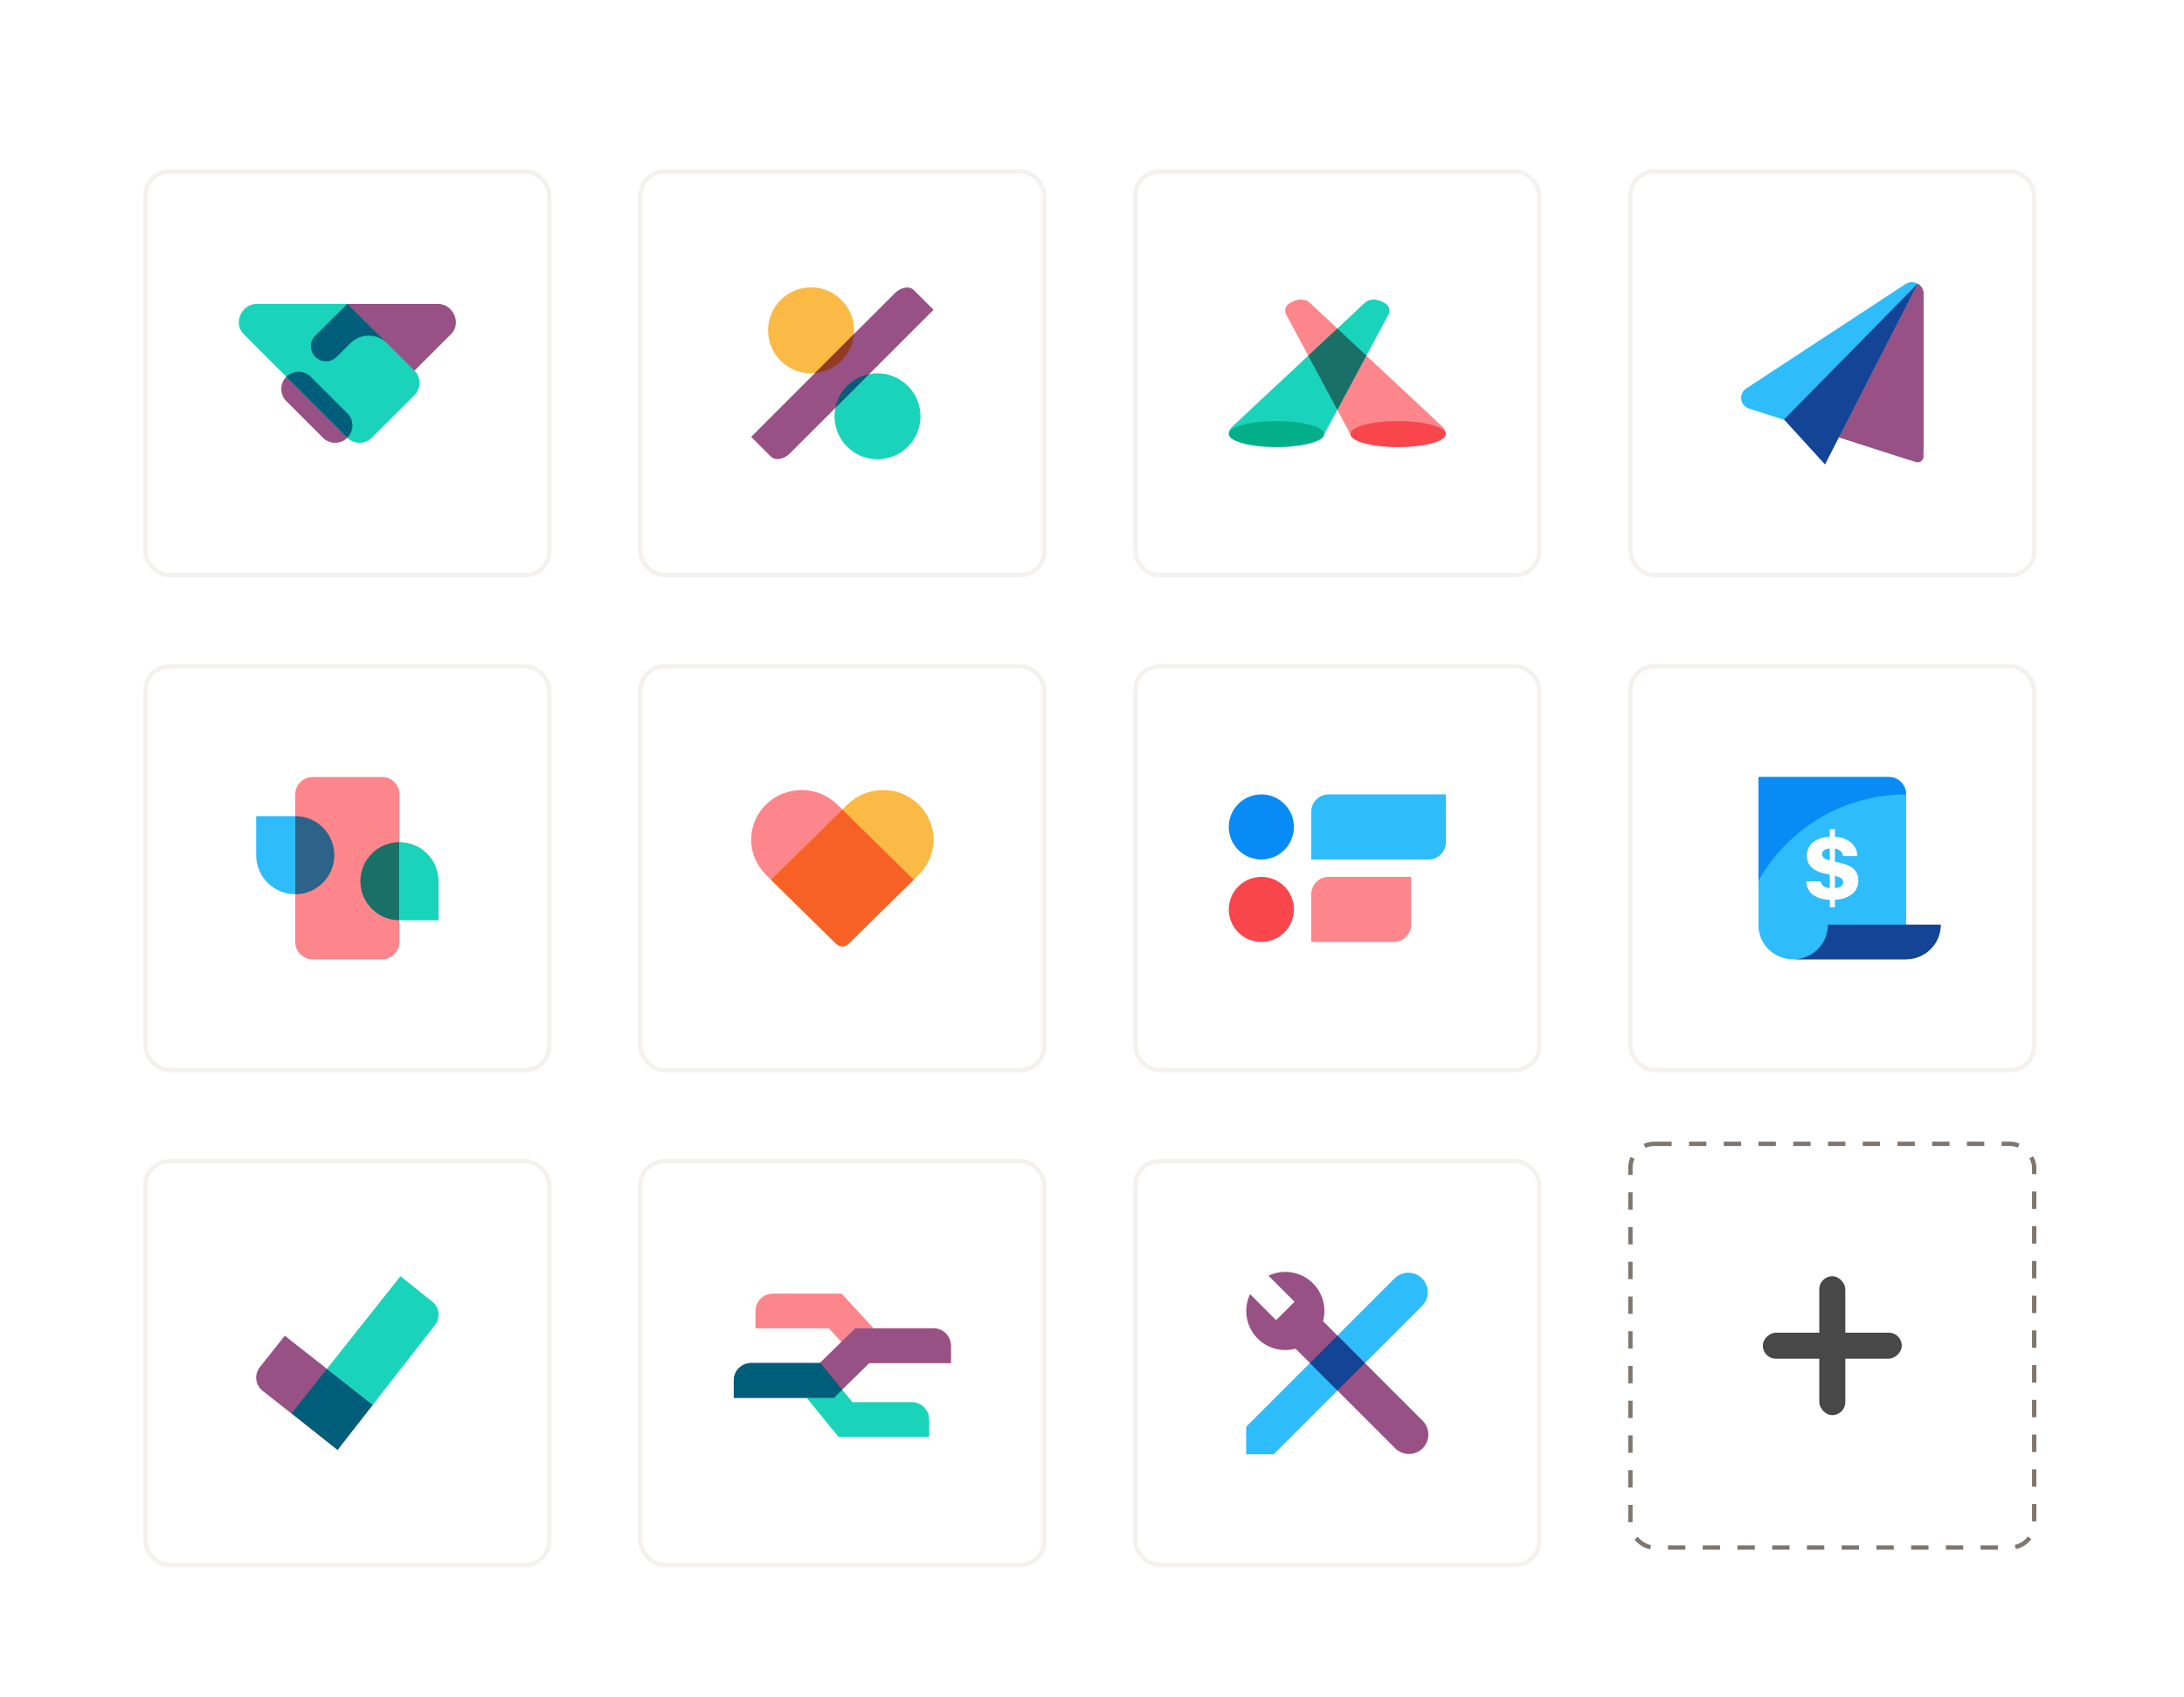 <svg width="503" height="391" viewBox="0 0 503 391" fill="none" xmlns="http://www.w3.org/2000/svg">
<rect x="375.5" y="263.5" width="93" height="93" rx="5.5" stroke="#7E766F" stroke-dasharray="4 4"/>
<g filter="url(#filter0_d_10921_90803)">
<rect x="261.5" y="35.5" width="93" height="93" rx="5.5" fill="white" stroke="#F4F1EE"/>
<path d="M296.237 68.483C296.002 68.055 295.939 67.553 296.06 67.079C296.182 66.606 296.479 66.196 296.891 65.933C298.294 65.021 299.818 64.7 301.072 65.32C301.272 65.42 301.448 65.56 301.612 65.71L332.259 94.346C332.731 94.772 333 95.371 333 95.999H310.999L296.237 68.483Z" fill="#FC868B"/>
<path d="M333 96C333 97.657 328.075 99 322 99C315.925 99 311 97.657 311 96C311 94.343 315.925 93 322 93C328.075 93 333 94.343 333 96Z" fill="#F9464C"/>
<path d="M319.762 68.483C319.997 68.055 320.06 67.553 319.938 67.079C319.817 66.606 319.52 66.196 319.108 65.933C317.705 65.021 316.181 64.7 314.927 65.32C314.727 65.42 314.551 65.56 314.387 65.71L283.74 94.346C283.508 94.555 283.322 94.809 283.194 95.094C283.067 95.379 283 95.688 283 96H305L319.762 68.483Z" fill="#1AD3BB"/>
<path d="M314.691 77.929L307.998 71.676L301.305 77.931L307.998 90.406L314.691 77.929Z" fill="#1A6F66"/>
<path d="M283 96C283 97.657 287.925 99 294 99C300.075 99 305 97.657 305 96C305 94.343 300.075 93 294 93C287.925 93 283 94.343 283 96Z" fill="#03AF89"/>
</g>
<g filter="url(#filter1_d_10921_90803)">
<rect x="375.5" y="149.5" width="93" height="93" rx="5.5" fill="white" stroke="#F4F1EE"/>
<path d="M439 217H413C408.582 217 405 213.502 405 209.186V175H435C437.21 175 439 176.75 439 178.907V217Z" fill="#2EBCFA"/>
<path d="M413 217H439C440.051 217 441.091 216.793 442.062 216.391C443.032 215.989 443.914 215.4 444.657 214.657C445.4 213.914 445.989 213.032 446.391 212.062C446.793 211.091 447 210.051 447 209H421C421 211.122 420.157 213.157 418.657 214.657C417.157 216.157 415.122 217 413 217Z" fill="#144496"/>
<path d="M439 179C424.408 179 411.687 187.014 405 198.88V175H435C436.061 175 437.078 175.421 437.828 176.172C438.579 176.922 439 177.939 439 179Z" fill="#088BF5"/>
<path d="M421.425 205H422.606V203.293C425.836 203.095 428 201.502 428 198.858V198.837C428 196.505 426.505 195.339 423.558 194.694L422.606 194.496V191.476C423.641 191.643 424.321 192.216 424.466 193.184L424.477 193.204L427.76 193.194L427.77 193.184C427.655 190.654 425.763 188.968 422.606 188.749V187H421.426V188.739C418.352 188.884 416.146 190.467 416.146 193.069V193.09C416.146 195.433 417.693 196.692 420.484 197.306L421.425 197.504V200.586C420.202 200.471 419.491 199.961 419.324 199.046L419.314 199.024L416.021 199.034L416 199.045C416.084 201.71 418.237 203.178 421.425 203.303V205ZM419.648 192.81V192.788C419.648 192.038 420.254 191.56 421.425 191.456V194.225C420.212 193.902 419.648 193.497 419.648 192.81ZM424.498 199.233V199.253C424.498 200.055 423.818 200.482 422.606 200.586V197.765C423.966 198.108 424.498 198.462 424.498 199.233Z" fill="white"/>
</g>
<g filter="url(#filter2_d_10921_90803)">
<rect x="261.5" y="149.5" width="93" height="93" rx="5.5" fill="white" stroke="#F4F1EE"/>
<path d="M298 186.5C298 188.489 297.21 190.397 295.803 191.803C294.397 193.21 292.489 194 290.5 194C288.511 194 286.603 193.21 285.197 191.803C283.79 190.397 283 188.489 283 186.5C283 184.511 283.79 182.603 285.197 181.197C286.603 179.79 288.511 179 290.5 179C292.489 179 294.397 179.79 295.803 181.197C297.21 182.603 298 184.511 298 186.5Z" fill="#088BF5"/>
<path d="M302 183C302 181.939 302.421 180.922 303.172 180.172C303.922 179.421 304.939 179 306 179H333V190C333 191.061 332.579 192.078 331.828 192.828C331.078 193.579 330.061 194 329 194H302V183Z" fill="#2EBCFA"/>
<path d="M283 205.5C283 203.511 283.79 201.603 285.197 200.197C286.603 198.79 288.511 198 290.5 198C292.489 198 294.397 198.79 295.803 200.197C297.21 201.603 298 203.511 298 205.5C298 207.489 297.21 209.397 295.803 210.803C294.397 212.21 292.489 213 290.5 213C288.511 213 286.603 212.21 285.197 210.803C283.79 209.397 283 207.489 283 205.5Z" fill="#F9464C"/>
<path d="M302 213H321C322.061 213 323.078 212.579 323.828 211.828C324.579 211.078 325 210.061 325 209V198H306C304.939 198 303.922 198.421 303.172 199.172C302.421 199.922 302 200.939 302 202V213Z" fill="#FC868B"/>
</g>
<g filter="url(#filter3_d_10921_90803)">
<rect x="33.5" y="35.5" width="93" height="93" rx="5.5" fill="white" stroke="#F4F1EE"/>
<path d="M100.872 66C104.392 66.041 106.376 70.474 103.885 72.964L95.461 81.383L91.499 84L79.999 66H100.872ZM65.945 82.79C65.576 83.159 65.283 83.597 65.084 84.079C64.884 84.561 64.781 85.077 64.781 85.599C64.781 86.121 64.884 86.637 65.084 87.119C65.283 87.601 65.576 88.039 65.945 88.408L74.378 96.838C75.124 97.583 76.135 98.002 77.189 98.002C78.244 98.002 79.255 97.583 80.001 96.838L78.499 93L69.999 84L65.944 82.788L65.945 82.79Z" fill="#985184"/>
<path d="M56.114 72.964C53.623 70.474 55.608 66.041 59.128 66H80L95.461 81.383C95.83 81.752 96.123 82.19 96.323 82.672C96.523 83.154 96.626 83.671 96.626 84.193C96.626 84.715 96.523 85.232 96.323 85.714C96.123 86.196 95.83 86.634 95.461 87.003L85.621 96.836C84.875 97.581 83.864 97.999 82.81 97.999C81.756 97.999 80.746 97.581 80 96.836L56.114 72.964Z" fill="#1AD3BB"/>
<path d="M80.002 96.837C80.372 96.468 80.665 96.03 80.864 95.548C81.064 95.066 81.167 94.549 81.167 94.027C81.167 93.505 81.064 92.988 80.864 92.506C80.665 92.024 80.372 91.586 80.002 91.217L71.568 82.789C70.823 82.044 69.811 81.625 68.757 81.625C67.702 81.625 66.691 82.044 65.945 82.789L80.002 96.837ZM72.622 73.306L80.002 66L89.138 75.062C88.02 73.944 86.503 73.317 84.922 73.317C83.341 73.317 81.824 73.944 80.705 75.062L77.542 78.222C76.89 78.874 76.005 79.24 75.082 79.24C74.16 79.24 73.275 78.874 72.622 78.222C72.299 77.899 72.043 77.516 71.868 77.094C71.694 76.673 71.604 76.221 71.604 75.764C71.604 75.308 71.694 74.855 71.868 74.434C72.043 74.012 72.299 73.629 72.622 73.306Z" fill="#005E7A"/>
</g>
<g filter="url(#filter4_d_10921_90803)">
<rect x="147.5" y="35.5" width="93" height="93" rx="5.5" fill="white" stroke="#F4F1EE"/>
<path d="M209.678 98.263C206.164 102.451 199.92 102.997 195.732 99.483C191.543 95.969 190.997 89.725 194.512 85.536C198.026 81.348 204.27 80.802 208.458 84.316C212.646 87.831 213.192 94.075 209.678 98.263Z" fill="#1AD3BB"/>
<path d="M194.381 78.462C190.867 82.65 184.623 83.196 180.435 79.682C176.247 76.168 175.7 69.924 179.215 65.736C182.729 61.547 188.973 61.001 193.161 64.516C197.349 68.03 197.895 74.274 194.381 78.462Z" fill="#FBB945"/>
<path d="M206.09 63.545C207.497 62.139 209.45 61.813 210.454 62.817L215 67.363L181.91 100.453C180.503 101.859 178.55 102.185 177.545 101.181L173 96.636L206.09 63.545Z" fill="#985184"/>
<path d="M200.173 82.189L192.383 89.978C192.705 88.34 193.438 86.812 194.513 85.535C195.961 83.805 197.959 82.624 200.173 82.189Z" fill="#005E7A"/>
<path d="M187.68 81.962C188.973 81.848 190.231 81.481 191.382 80.881C192.533 80.281 193.554 79.459 194.387 78.464C195.692 76.912 196.488 74.996 196.665 72.977L187.68 81.962Z" fill="#953B24"/>
</g>
<g filter="url(#filter5_d_10921_90803)">
<rect x="375.5" y="35.5" width="93" height="93" rx="5.5" fill="white" stroke="#F4F1EE"/>
<path d="M438.846 61.446L402.181 85.486C400.337 86.696 400.726 89.447 402.836 90.124L439.501 101.877C441.226 102.43 443.001 101.175 443.001 99.402V63.609C443.001 61.525 440.618 60.284 438.846 61.446Z" fill="#2EBCFA"/>
<path d="M441.673 61.348L423.523 96.756L441.253 102.44C442.115 102.716 443.003 102.089 443.003 101.202L443.002 63.281C443.002 63.281 442.882 62.593 442.533 62.106C442.215 61.661 441.673 61.348 441.673 61.348Z" fill="#985184"/>
<path d="M410.883 92.636L441.668 61.344L420.32 103.002L410.883 92.636Z" fill="#144496"/>
</g>
<g filter="url(#filter6_d_10921_90803)">
<rect x="33.5" y="149.5" width="93" height="93" rx="5.5" fill="white" stroke="#F4F1EE"/>
<path d="M68 179C68 177.939 68.421 176.922 69.172 176.172C69.922 175.421 70.939 175 72 175H88C89.061 175 90.078 175.421 90.828 176.172C91.579 176.922 92 177.939 92 179V213C92 214.061 91.579 215.078 90.828 215.828C90.078 216.579 89.061 217 88 217H72C70.939 217 69.922 216.579 69.172 215.828C68.421 215.078 68 214.061 68 213V179Z" fill="#FC868B"/>
<path d="M92 190V208C90.818 208 89.648 207.767 88.556 207.315C87.464 206.863 86.472 206.2 85.636 205.364C84.8 204.528 84.137 203.536 83.685 202.444C83.233 201.352 83 200.182 83 199C83 197.818 83.233 196.648 83.685 195.556C84.137 194.464 84.8 193.472 85.636 192.636C86.472 191.8 87.464 191.137 88.556 190.685C89.648 190.233 90.818 190 92 190Z" fill="#1A6F66"/>
<path d="M68 202V184C69.182 184 70.352 184.233 71.444 184.685C72.536 185.137 73.528 185.8 74.364 186.636C75.2 187.472 75.863 188.464 76.315 189.556C76.767 190.648 77 191.818 77 193C77 194.182 76.767 195.352 76.315 196.444C75.863 197.536 75.2 198.528 74.364 199.364C73.528 200.2 72.536 200.863 71.444 201.315C70.352 201.767 69.182 202 68 202Z" fill="#2D6388"/>
<path d="M68 184H59V193C59 195.387 59.948 197.676 61.636 199.364C63.324 201.052 65.613 202 68 202V184Z" fill="#2EBCFA"/>
<path d="M92 208H101V199C101 196.613 100.052 194.324 98.364 192.636C96.676 190.948 94.387 190 92 190V208Z" fill="#1AD3BB"/>
</g>
<g filter="url(#filter7_d_10921_90803)">
<rect x="147.5" y="149.5" width="93" height="93" rx="5.5" fill="white" stroke="#F4F1EE"/>
<path d="M176.402 181.346C180.937 176.885 188.292 176.885 192.827 181.346L210.425 198.654L195.406 213.425C195.03 213.793 194.526 214 194 214C193.474 214 192.969 213.793 192.594 213.425L176.402 197.5C175.325 196.448 174.469 195.192 173.885 193.805C173.301 192.418 173 190.928 173 189.423C173 187.918 173.301 186.428 173.885 185.041C174.469 183.654 175.325 182.397 176.402 181.346Z" fill="#FC868B"/>
<path d="M211.593 181.346C212.67 182.397 213.526 183.654 214.11 185.041C214.694 186.428 214.995 187.918 214.995 189.423C214.995 190.928 214.694 192.418 214.11 193.805C213.526 195.192 212.67 196.448 211.593 197.5L195.401 213.425C195.026 213.793 194.521 214 193.995 214C193.469 214 192.965 213.793 192.589 213.425L177.57 198.654L195.168 181.346C199.704 176.885 207.058 176.885 211.593 181.346Z" fill="#FBB945"/>
<path d="M193.996 182.5L210.42 198.654L195.401 213.425C195.026 213.793 194.521 213.999 193.995 213.999C193.47 213.999 192.965 213.793 192.589 213.425L177.57 198.655L193.996 182.5Z" fill="#F86126"/>
</g>
<g filter="url(#filter8_d_10921_90803)">
<rect x="33.5" y="263.5" width="93" height="93" rx="5.5" fill="white" stroke="#F4F1EE"/>
<path d="M85.842 319.613L77.737 330L60.452 316.371C59.653 315.733 59.14 314.805 59.025 313.79C58.909 312.774 59.201 311.755 59.836 310.954L65.584 303.711L85.842 319.613Z" fill="#985184"/>
<path d="M77.627 329.909L67.172 321.574L75.3 311.332L85.847 319.612L77.742 330L77.627 329.909Z" fill="#005E7A"/>
<path d="M77.594 329.886L77.738 330L100.185 301.233C100.81 300.431 101.094 299.415 100.975 298.406C100.856 297.396 100.343 296.474 99.549 295.84L92.224 290L75.297 311.332L85.844 319.612L77.739 329.999L77.594 329.886Z" fill="#1AD3BB"/>
</g>
<g filter="url(#filter9_d_10921_90803)">
<rect x="147.5" y="263.5" width="93" height="93" rx="5.5" fill="white" stroke="#F4F1EE"/>
<path fill-rule="evenodd" clip-rule="evenodd" d="M190.897 302H174V298C174 296.939 174.421 295.922 175.172 295.172C175.922 294.421 176.939 294 178 294H193.837L201.184 302H215C216.061 302 217.078 302.421 217.828 303.172C218.579 303.922 219 304.939 219 306V310H198.244L190.897 302Z" fill="#FC868B"/>
<path fill-rule="evenodd" clip-rule="evenodd" d="M185.772 318H169V314C169 312.939 169.421 311.922 170.172 311.172C170.922 310.421 171.939 310 173 310H188.962L196.309 319H210C211.061 319 212.078 319.421 212.828 320.172C213.579 320.922 214 321.939 214 323V327H193.12L185.772 318Z" fill="#1AD3BB"/>
<path fill-rule="evenodd" clip-rule="evenodd" d="M200.225 310H219V306C219 304.939 218.579 303.922 217.828 303.172C217.078 302.421 216.061 302 215 302H196.959L188.795 310H173C171.939 310 170.922 310.421 170.172 311.172C169.421 311.922 169 312.939 169 314V318H192.062L200.225 310Z" fill="#985184"/>
<path d="M193.968 316.132L188.962 310H173C171.94 310.001 170.923 310.423 170.173 311.173C169.423 311.923 169.001 312.94 169 314V318H192.062L193.968 316.132Z" fill="#005E7A"/>
</g>
<g filter="url(#filter10_d_10921_90803)">
<rect x="261.5" y="263.5" width="93" height="93" rx="5.5" fill="white" stroke="#F4F1EE"/>
<path d="M327.521 290.499C327.937 290.914 328.267 291.408 328.492 291.951C328.717 292.494 328.833 293.077 328.833 293.665C328.833 294.253 328.717 294.835 328.492 295.378C328.267 295.921 327.937 296.415 327.521 296.831L293.331 331.021H287V324.689L321.19 290.499C322.03 289.659 323.168 289.188 324.355 289.188C325.543 289.188 326.681 289.659 327.521 290.499Z" fill="#2EBCFA"/>
<path d="M293.903 300.123L287.901 294.121C287.159 295.676 286.879 297.411 287.094 299.12C287.308 300.829 288.009 302.441 289.112 303.764C290.215 305.087 291.675 306.066 293.318 306.585C294.961 307.103 296.718 307.139 298.381 306.689L321.382 329.689C322.226 330.505 323.357 330.956 324.531 330.946C325.705 330.936 326.828 330.466 327.658 329.636C328.489 328.805 328.96 327.682 328.97 326.508C328.98 325.334 328.529 324.203 327.713 323.359L304.713 300.358C305.163 298.695 305.127 296.938 304.609 295.295C304.09 293.652 303.111 292.192 301.788 291.089C300.465 289.985 298.853 289.285 297.143 289.07C295.434 288.856 293.699 289.136 292.144 289.878L298.146 295.88L293.903 300.123Z" fill="#985184"/>
<path d="M308.021 303.669L301.688 309.999L308.019 316.33L314.349 309.999L308.019 303.668L308.021 303.669Z" fill="#144496"/>
</g>
<rect x="419" y="294" width="6" height="32" rx="3" fill="#484848"/>
<rect x="406" y="313" width="6" height="32" rx="3" transform="rotate(-90 406 313)" fill="#484848"/>
<defs>
<filter id="filter0_d_10921_90803" x="249" y="27" width="118" height="118" filterUnits="userSpaceOnUse" color-interpolation-filters="sRGB">
<feFlood flood-opacity="0" result="BackgroundImageFix"/>
<feColorMatrix in="SourceAlpha" type="matrix" values="0 0 0 0 0 0 0 0 0 0 0 0 0 0 0 0 0 0 127 0" result="hardAlpha"/>
<feOffset dy="4"/>
<feGaussianBlur stdDeviation="6"/>
<feComposite in2="hardAlpha" operator="out"/>
<feColorMatrix type="matrix" values="0 0 0 0 0.636 0 0 0 0 0.587 0 0 0 0 0.547 0 0 0 0.25 0"/>
<feBlend mode="normal" in2="BackgroundImageFix" result="effect1_dropShadow_10921_90803"/>
<feBlend mode="normal" in="SourceGraphic" in2="effect1_dropShadow_10921_90803" result="shape"/>
</filter>
<filter id="filter1_d_10921_90803" x="363" y="141" width="118" height="118" filterUnits="userSpaceOnUse" color-interpolation-filters="sRGB">
<feFlood flood-opacity="0" result="BackgroundImageFix"/>
<feColorMatrix in="SourceAlpha" type="matrix" values="0 0 0 0 0 0 0 0 0 0 0 0 0 0 0 0 0 0 127 0" result="hardAlpha"/>
<feOffset dy="4"/>
<feGaussianBlur stdDeviation="6"/>
<feComposite in2="hardAlpha" operator="out"/>
<feColorMatrix type="matrix" values="0 0 0 0 0.636 0 0 0 0 0.587 0 0 0 0 0.547 0 0 0 0.25 0"/>
<feBlend mode="normal" in2="BackgroundImageFix" result="effect1_dropShadow_10921_90803"/>
<feBlend mode="normal" in="SourceGraphic" in2="effect1_dropShadow_10921_90803" result="shape"/>
</filter>
<filter id="filter2_d_10921_90803" x="249" y="141" width="118" height="118" filterUnits="userSpaceOnUse" color-interpolation-filters="sRGB">
<feFlood flood-opacity="0" result="BackgroundImageFix"/>
<feColorMatrix in="SourceAlpha" type="matrix" values="0 0 0 0 0 0 0 0 0 0 0 0 0 0 0 0 0 0 127 0" result="hardAlpha"/>
<feOffset dy="4"/>
<feGaussianBlur stdDeviation="6"/>
<feComposite in2="hardAlpha" operator="out"/>
<feColorMatrix type="matrix" values="0 0 0 0 0.636 0 0 0 0 0.587 0 0 0 0 0.547 0 0 0 0.25 0"/>
<feBlend mode="normal" in2="BackgroundImageFix" result="effect1_dropShadow_10921_90803"/>
<feBlend mode="normal" in="SourceGraphic" in2="effect1_dropShadow_10921_90803" result="shape"/>
</filter>
<filter id="filter3_d_10921_90803" x="21" y="27" width="118" height="118" filterUnits="userSpaceOnUse" color-interpolation-filters="sRGB">
<feFlood flood-opacity="0" result="BackgroundImageFix"/>
<feColorMatrix in="SourceAlpha" type="matrix" values="0 0 0 0 0 0 0 0 0 0 0 0 0 0 0 0 0 0 127 0" result="hardAlpha"/>
<feOffset dy="4"/>
<feGaussianBlur stdDeviation="6"/>
<feComposite in2="hardAlpha" operator="out"/>
<feColorMatrix type="matrix" values="0 0 0 0 0.636 0 0 0 0 0.587 0 0 0 0 0.547 0 0 0 0.25 0"/>
<feBlend mode="normal" in2="BackgroundImageFix" result="effect1_dropShadow_10921_90803"/>
<feBlend mode="normal" in="SourceGraphic" in2="effect1_dropShadow_10921_90803" result="shape"/>
</filter>
<filter id="filter4_d_10921_90803" x="135" y="27" width="118" height="118" filterUnits="userSpaceOnUse" color-interpolation-filters="sRGB">
<feFlood flood-opacity="0" result="BackgroundImageFix"/>
<feColorMatrix in="SourceAlpha" type="matrix" values="0 0 0 0 0 0 0 0 0 0 0 0 0 0 0 0 0 0 127 0" result="hardAlpha"/>
<feOffset dy="4"/>
<feGaussianBlur stdDeviation="6"/>
<feComposite in2="hardAlpha" operator="out"/>
<feColorMatrix type="matrix" values="0 0 0 0 0.636 0 0 0 0 0.587 0 0 0 0 0.547 0 0 0 0.25 0"/>
<feBlend mode="normal" in2="BackgroundImageFix" result="effect1_dropShadow_10921_90803"/>
<feBlend mode="normal" in="SourceGraphic" in2="effect1_dropShadow_10921_90803" result="shape"/>
</filter>
<filter id="filter5_d_10921_90803" x="363" y="27" width="118" height="118" filterUnits="userSpaceOnUse" color-interpolation-filters="sRGB">
<feFlood flood-opacity="0" result="BackgroundImageFix"/>
<feColorMatrix in="SourceAlpha" type="matrix" values="0 0 0 0 0 0 0 0 0 0 0 0 0 0 0 0 0 0 127 0" result="hardAlpha"/>
<feOffset dy="4"/>
<feGaussianBlur stdDeviation="6"/>
<feComposite in2="hardAlpha" operator="out"/>
<feColorMatrix type="matrix" values="0 0 0 0 0.636 0 0 0 0 0.587 0 0 0 0 0.547 0 0 0 0.25 0"/>
<feBlend mode="normal" in2="BackgroundImageFix" result="effect1_dropShadow_10921_90803"/>
<feBlend mode="normal" in="SourceGraphic" in2="effect1_dropShadow_10921_90803" result="shape"/>
</filter>
<filter id="filter6_d_10921_90803" x="21" y="141" width="118" height="118" filterUnits="userSpaceOnUse" color-interpolation-filters="sRGB">
<feFlood flood-opacity="0" result="BackgroundImageFix"/>
<feColorMatrix in="SourceAlpha" type="matrix" values="0 0 0 0 0 0 0 0 0 0 0 0 0 0 0 0 0 0 127 0" result="hardAlpha"/>
<feOffset dy="4"/>
<feGaussianBlur stdDeviation="6"/>
<feComposite in2="hardAlpha" operator="out"/>
<feColorMatrix type="matrix" values="0 0 0 0 0.636 0 0 0 0 0.587 0 0 0 0 0.547 0 0 0 0.25 0"/>
<feBlend mode="normal" in2="BackgroundImageFix" result="effect1_dropShadow_10921_90803"/>
<feBlend mode="normal" in="SourceGraphic" in2="effect1_dropShadow_10921_90803" result="shape"/>
</filter>
<filter id="filter7_d_10921_90803" x="135" y="141" width="118" height="118" filterUnits="userSpaceOnUse" color-interpolation-filters="sRGB">
<feFlood flood-opacity="0" result="BackgroundImageFix"/>
<feColorMatrix in="SourceAlpha" type="matrix" values="0 0 0 0 0 0 0 0 0 0 0 0 0 0 0 0 0 0 127 0" result="hardAlpha"/>
<feOffset dy="4"/>
<feGaussianBlur stdDeviation="6"/>
<feComposite in2="hardAlpha" operator="out"/>
<feColorMatrix type="matrix" values="0 0 0 0 0.636 0 0 0 0 0.587 0 0 0 0 0.547 0 0 0 0.25 0"/>
<feBlend mode="normal" in2="BackgroundImageFix" result="effect1_dropShadow_10921_90803"/>
<feBlend mode="normal" in="SourceGraphic" in2="effect1_dropShadow_10921_90803" result="shape"/>
</filter>
<filter id="filter8_d_10921_90803" x="21" y="255" width="118" height="118" filterUnits="userSpaceOnUse" color-interpolation-filters="sRGB">
<feFlood flood-opacity="0" result="BackgroundImageFix"/>
<feColorMatrix in="SourceAlpha" type="matrix" values="0 0 0 0 0 0 0 0 0 0 0 0 0 0 0 0 0 0 127 0" result="hardAlpha"/>
<feOffset dy="4"/>
<feGaussianBlur stdDeviation="6"/>
<feComposite in2="hardAlpha" operator="out"/>
<feColorMatrix type="matrix" values="0 0 0 0 0.636 0 0 0 0 0.587 0 0 0 0 0.547 0 0 0 0.25 0"/>
<feBlend mode="normal" in2="BackgroundImageFix" result="effect1_dropShadow_10921_90803"/>
<feBlend mode="normal" in="SourceGraphic" in2="effect1_dropShadow_10921_90803" result="shape"/>
</filter>
<filter id="filter9_d_10921_90803" x="135" y="255" width="118" height="118" filterUnits="userSpaceOnUse" color-interpolation-filters="sRGB">
<feFlood flood-opacity="0" result="BackgroundImageFix"/>
<feColorMatrix in="SourceAlpha" type="matrix" values="0 0 0 0 0 0 0 0 0 0 0 0 0 0 0 0 0 0 127 0" result="hardAlpha"/>
<feOffset dy="4"/>
<feGaussianBlur stdDeviation="6"/>
<feComposite in2="hardAlpha" operator="out"/>
<feColorMatrix type="matrix" values="0 0 0 0 0.636 0 0 0 0 0.587 0 0 0 0 0.547 0 0 0 0.25 0"/>
<feBlend mode="normal" in2="BackgroundImageFix" result="effect1_dropShadow_10921_90803"/>
<feBlend mode="normal" in="SourceGraphic" in2="effect1_dropShadow_10921_90803" result="shape"/>
</filter>
<filter id="filter10_d_10921_90803" x="249" y="255" width="118" height="118" filterUnits="userSpaceOnUse" color-interpolation-filters="sRGB">
<feFlood flood-opacity="0" result="BackgroundImageFix"/>
<feColorMatrix in="SourceAlpha" type="matrix" values="0 0 0 0 0 0 0 0 0 0 0 0 0 0 0 0 0 0 127 0" result="hardAlpha"/>
<feOffset dy="4"/>
<feGaussianBlur stdDeviation="6"/>
<feComposite in2="hardAlpha" operator="out"/>
<feColorMatrix type="matrix" values="0 0 0 0 0.636 0 0 0 0 0.587 0 0 0 0 0.547 0 0 0 0.25 0"/>
<feBlend mode="normal" in2="BackgroundImageFix" result="effect1_dropShadow_10921_90803"/>
<feBlend mode="normal" in="SourceGraphic" in2="effect1_dropShadow_10921_90803" result="shape"/>
</filter>
</defs>
</svg>

